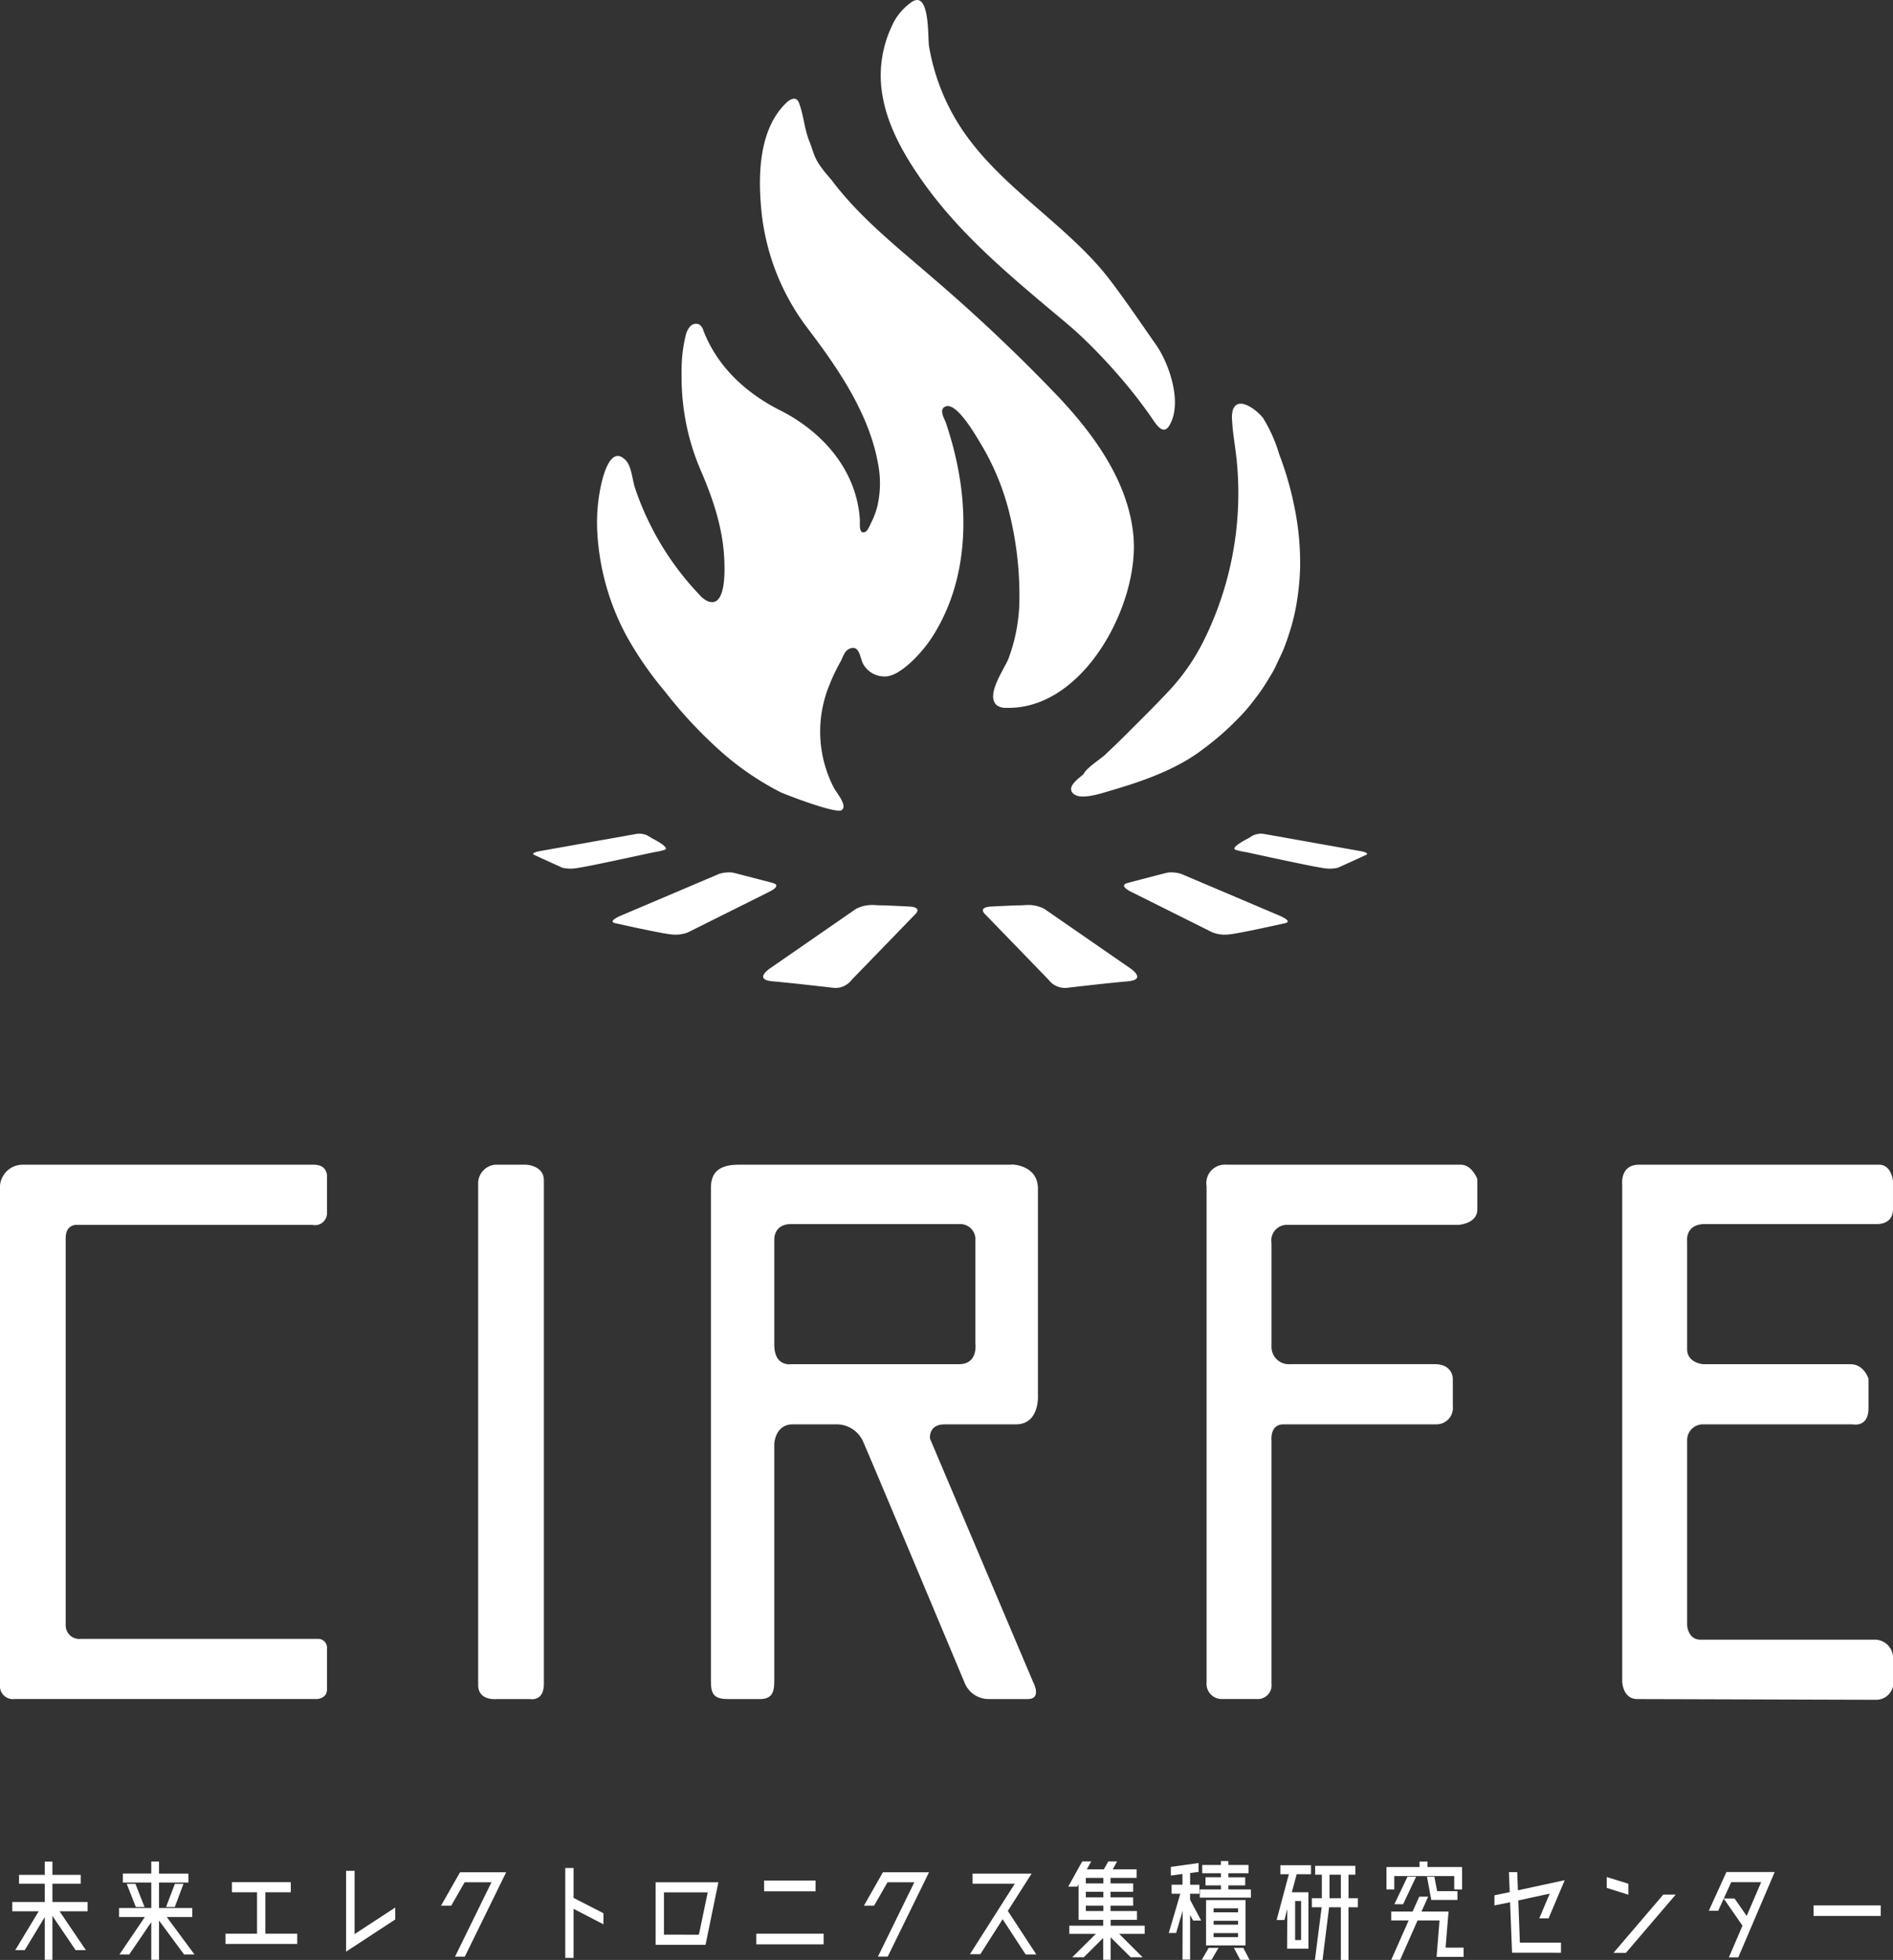 <svg xmlns="http://www.w3.org/2000/svg" viewBox="0 0 342 354.165"><rect x="0" y="0" width="342" height="354.165" fill="#333333" stroke="none"/><path d="M57.149 307.02H2.63A2.367 2.367 0 0 1 0 304.363V214.28a4.108 4.108 0 0 1 4.227-3.814h52.478c2.371 0 2.371 1.905 2.371 1.905v6.7a2.172 2.172 0 0 1-2.637 2.271h-42.4s-2.172-.275-2.172 2.386V293.6a2.466 2.466 0 0 0 2.763 2.548h42.696a1.615 1.615 0 0 1 1.75 1.768v7.362c0 1.751-1.927 1.742-1.927 1.742zm38.612.001h-5.972s-3.4.417-3.4-2.539v-90.471a3.391 3.391 0 0 1 3.041-3.545h5.588s3.244.086 3.244 2.836v90.943c.004 3.311-2.501 2.776-2.501 2.776zm87.78-49.638H170.68c-3.015 0-2.659 2.586-2.659 2.586l18.62 43.958s1.69 3.094-.971 3.094h-7.1a4.671 4.671 0 0 1-4.289-2.918c-1.267-3.028-17.258-41.2-18.437-43.807a5.254 5.254 0 0 0-4.858-2.913h-7.717c-3.282 0-3.384 3.549-3.384 3.549v42.574c0 1.757-.075 3.515-2.559 3.515h-5.854c-2.749 0-3.031-1.205-3.031-3.338v-88.252c0-1.6-.339-4.965 4.983-4.965h49.581c-1.951 0 4.514-.712 4.514 4.344v37.252s.368 5.321-3.978 5.321zm-40.623-10.87h30.334c3.478 0 2.97-3.675 2.97-3.675v-18.8a2.744 2.744 0 0 0-2.97-2.84h-30.334c-3.1 0-3.029 2.663-3.029 2.663v19.158c0 3.987 3.029 3.494 3.029 3.494zm123.989-33.448v5.44c0 3.075-4.541 2.833-3.332 2.833h-30.866a2.835 2.835 0 0 0-2.992 3.317v18.8a3.118 3.118 0 0 0 3.346 3.053H259.2c3.312 0 3.274 2.623 3.274 2.623v4.969a2.963 2.963 0 0 1-2.919 3.282h-27.674c-2.484 0-2.164 2.868-2.164 2.868v43.993a2.491 2.491 0 0 1-2.33 2.775h-6.623a2.749 2.749 0 0 1-2.777-3.011v-89.641a3.346 3.346 0 0 1 3.605-3.9h42.338c2.01 0 2.977 2.599 2.977 2.599zm72.001 94.089c-2.6 0-40.21-.126-43.048-.126s-2.782-3.374-2.782-3.374v-89.643s-.411-3.545 3.019-3.545h43.4c2.247 0 2.5 2.954 2.5 2.954v5.085c0 2.957-3.092 2.689-3.092 2.689h-30.864c-3.666 0-3.231 3.106-3.231 3.106v19.513c0 2.484 2.877 2.7 2.877 2.7H334.3c2.484 0 3.27 2.622 3.27 2.622v5.322c0 3.548-2.8 2.927-2.8 2.927h-27.083a2.844 2.844 0 0 0-2.877 2.868v33.468s.156 2.571 2.4 2.571h31.34a3.312 3.312 0 0 1 3.45 2.987v5.44a3.119 3.119 0 0 1-3.092 2.436zM111.182 166.827c.782.173 8.039 1.8 9.976 2.009a6.329 6.329 0 0 0 3.122-.35l14.623-7.3s2.552-1.149.648-1.649c-1.25-.328-6.272-1.651-7.218-1.862a6.013 6.013 0 0 0-2.407.236l-17.536 7.453s-2.821 1.106-1.208 1.463zm28.456 10.506c2.227.182 8.33.861 10.728 1.149a3.7 3.7 0 0 0 3.519-1.439l11.4-11.768s1.573-1.334-1.049-1.464c-6.82-.339-3.536-.128-6.148-.259a6.354 6.354 0 0 0-3.454.694l-15.317 10.6s-3.45 2.179.321 2.487zm28.614-166.908q-.23-1.009-.407-2.034c-.245-1.418.2-9.959-2.962-8.137a10.334 10.334 0 0 0-3.767 4.48 20.84 20.84 0 0 0-1.829 11.555c.739 5.767 3.624 11.039 6.928 15.823 6.445 9.331 14.718 16.424 23.328 23.665 2.179 1.833 4.406 3.63 6.45 5.617a101.611 101.611 0 0 1 8.317 9.088q1.936 2.4 3.7 4.937c.776 1.121 2.091 3.395 3.253 1.47 2.425-4.021 0-11.165-2.44-14.636-2.467-3.5-7.189-10.522-9.968-13.734-7.747-8.954-18.637-15.385-25.219-25.39a38.645 38.645 0 0 1-5.384-12.704zm54.832 63.004a2.159 2.159 0 0 0-.39.793 5.2 5.2 0 0 0-.1 1.638c.1 2.277.533 4.576.784 6.86a58.938 58.938 0 0 1 .265 9.5 59.939 59.939 0 0 1-6.177 23.562 37.79 37.79 0 0 1-6.524 9.318c-2.412 2.569-4.882 5-7.362 7.484q-1.9 1.9-3.863 3.741c-1.053.984-3.36 2.343-3.991 3.6-.885.772-3.3 2.4-1.661 3.607 1.417 1.043 5.058-.225 6.539-.653 5.672-1.643 12.056-3.86 16.758-7.521a49.768 49.768 0 0 0 6.312-5.509 31.473 31.473 0 0 0 3.024-3.526 33.507 33.507 0 0 0 2.736-4.062 15.152 15.152 0 0 0 1.2-2.222q.548-1.155 1.1-2.326a46.6 46.6 0 0 0 1.694-4.96 37.328 37.328 0 0 0 1.043-5.216 43.138 43.138 0 0 0 .418-5.321 49.975 49.975 0 0 0-1-10.443 58.535 58.535 0 0 0-2.757-9.614 26.94 26.94 0 0 0-2.921-6.592c-.848-1.167-3.865-3.667-5.127-2.138zm-70.692 72.186c-.081-1.037-1.395-2.583-1.749-3.276a22.1 22.1 0 0 1-.812-18.526 32.905 32.905 0 0 1 2-4.206c.524-.942.735-2.168 1.925-2.478 1.627-.423 1.621 1.948 2.248 2.959a4.4 4.4 0 0 0 3.841 2.15c1.6 0 3.173-1.224 4.322-2.2a24.414 24.414 0 0 0 5.241-6.584c4.367-7.7 5.353-16.906 4.2-25.574a59 59 0 0 0-1.478-7.367q-.528-1.983-1.176-3.932c-.3-.9-1.462-2.66-.082-3.149 2.033-.719 5.48 5.381 6.31 6.74a45.427 45.427 0 0 1 5.068 12.1 62.007 62.007 0 0 1 1.924 15.806 31.414 31.414 0 0 1-1.95 10.875c-.661 1.784-4.2 6.574-2.183 8.448a2.528 2.528 0 0 0 1.666.5c14 .5 24.131-18.637 23.075-30.934-.838-9.761-7.023-18.309-13.527-25.223a309.607 309.607 0 0 0-22.5-21.32c-6.437-5.6-13.411-11.051-18.549-17.936-3.36-3.791-2.939-4.383-3.966-6.908-.92-2.265-1-4.538-1.831-6.821a1.568 1.568 0 0 0-.458-.759c-.55-.41-1.317.039-1.816.509-5.214 4.907-5.24 13.715-4.488 20.385a41.886 41.886 0 0 0 8.34 20.531c5.4 7.1 10.985 15.266 12.619 24.226a18.445 18.445 0 0 1-.106 7.862 14.117 14.117 0 0 1-1.038 2.792c-.243.486-.648 1.571-1.107 1.789-1.27.6-.962-1.525-1.009-2.227-.588-8.838-6.617-15.756-14.288-19.661-6.268-3.134-11.464-7.935-13.968-14.455a2.089 2.089 0 0 0-.714-1.092 1.4 1.4 0 0 0-1.644.283 3.535 3.535 0 0 0-.825 1.576 26.446 26.446 0 0 0-.759 7.072 42.45 42.45 0 0 0 3.577 17.7c2.071 4.837 3.811 10.019 4.1 15.313.1 1.8.523 9.376-2.929 8.051a4.429 4.429 0 0 1-1.516-1.162 51.882 51.882 0 0 1-11.671-19.363c-.442-1.322-.613-3.82-1.6-4.887-2.528-2.723-3.889 1.863-4.349 3.677a31.767 31.767 0 0 0-.833 9.541 44.57 44.57 0 0 0 5.206 18.348 62.823 62.823 0 0 0 6.958 10.095 81.445 81.445 0 0 0 10.346 11.061 51.84 51.84 0 0 0 10.619 7.213c1 .443 9.957 3.917 11 3.217a.79.79 0 0 0 .336-.779zM117.83 151.5l-.9-.548a3.576 3.576 0 0 0-2.1-.235l-17.478 3.113s-1.572.3-.818.658 5.077 2.319 5.077 2.319a6.931 6.931 0 0 0 1.833.149c1.381 0 14.075-2.862 14.951-3a11.177 11.177 0 0 0 1.524-.343c1.564-.299-2.089-2.113-2.089-2.113zm114.317 15.327c-.782.173-8.038 1.8-9.975 2.009a6.335 6.335 0 0 1-3.123-.35l-14.623-7.3s-2.552-1.149-.648-1.649c1.25-.328 6.272-1.651 7.218-1.862a6.016 6.016 0 0 1 2.408.236l17.535 7.453s2.822 1.106 1.208 1.463zm-28.456 10.506c-2.227.182-8.33.861-10.728 1.149a3.7 3.7 0 0 1-3.518-1.439l-11.4-11.768s-1.572-1.334 1.049-1.464c6.82-.339 3.537-.128 6.149-.259a6.349 6.349 0 0 1 3.453.694l15.317 10.6s3.449 2.179-.322 2.487zM225.5 151.5l.9-.548a3.578 3.578 0 0 1 2.1-.235l17.471 3.113s1.572.3.818.658-5.077 2.319-5.077 2.319a6.926 6.926 0 0 1-1.832.149c-1.382 0-14.076-2.862-14.951-3a11.143 11.143 0 0 1-1.524-.343c-1.559-.299 2.095-2.113 2.095-2.113zM15.821 343.7v1.675h-5.059l4.758 7.025h-1.857l-4.192-6.192v7.932h-1.38v-7.734L4.465 352.4H2.75l4.244-7.029H2.218V343.7h5.873v-3.305H3.439v-1.608h4.652v-2.4h1.38v2.4h5.111v1.608H9.471v3.305zm19.313 9.474h-1.876l-4.528-6.126v7.095h-1.4v-6.808l-3.98 5.839h-1.766l4.581-6.765h-4.652v-1.63h5.82v-4.605H22.2v-1.631h5.13v-2.159h1.4v2.181h5.307v1.609H28.73v4.605h6v1.63h-4.6zm-10.667-12.758l1.645 4.187h-1.574l-1.645-4.187zm7.111 4.187H30l1.592-4.187h1.556zm16.359 4.825H53.7v1.851H40.737v-1.851h5.7v-7.491h-4.532v-1.829h10.63v1.829h-4.6zm14.589 3.239v-14.608h1.539v11.435l7.341-4.8v2.159zm20.586-14.344h8.332l-7.466 15.247H82.21l6.58-13.44h-4.847l-2.423 4.23h-1.839zm25.911 7.403v2l-5.4-2.8v8.88h-1.5v-16.254h1.5v5.4zm18.445 5.707h-9.021v-11.3h11.338zm-1.2-1.829l1.592-7.645h-7.906v7.641zm22.532 1.741h-12.17v-1.917h12.17zm-1.451-9.585h-9.3v-1.938h9.3zm12.164-3.437h8.332l-7.466 15.247h-1.768l6.58-13.44h-4.847l-2.423 4.23h-1.839zm16.2.242h10.665l-4.3 6.743 5.147 7.866H185.3l-4.156-6.368-4.033 6.324h-1.875l8.1-12.736h-7.623zm19.153 1.918l-.23.44h-1.645l2.53-4.56h1.627l-.8 1.431h3.077l.8-1.431h1.593l-.779 1.431h4.316v1.543h-4.722v.991h4.086v1.521h-4.086v1.013h4.086v1.5h-4.086v.97h4.775v1.586h-10.542zm11.939 7.491v1.476h-4.616l4.245 4.23h-2.158l-3.626-3.613v4.076h-1.344V350.2l-3.5 3.481h-2.088l4.263-4.23h-4.794v-1.476h6.121v-1.235h1.344v1.234zm-10.63-7.646h3.166v-.991h-3.166zm3.166 2.534v-1.013h-3.166v1.013zm0 2.468v-.97h-3.166v.97zm15.669-3.13v1.1l2 3.745h-1.467l-.531-1.013v8.068h-1.38l.035-8.813-1.185 4.01h-1.326l2.087-7.095h-1.574v-1.63h1.963v-1.939l-2.1.286v-1.564l5.006-.7v1.608l-1.521.2v2.115h1.681v1.63zm6.916-.771H226v1.476h-9.234v-1.475h3.82v-.73h-2.794v-1.477h2.794v-.723H217.2V337h3.378v-.7h1.345v.7h3.643v1.5h-3.643v.727h3.042v1.473h-3.042zm-4.811 12.713l1.255-2.159h1.769l-1.256 2.159zm7.906-10.8v8.2h-7.128v-8.2zm-1.344 1.5h-4.423v.727h4.423zm-4.423 2.247v.705h4.423v-.705zm0 2.953h4.423v-.727h-4.423zm3.662 1.939h1.7l1.132 2.159h-1.681zm8.399-13.305v-1.63h5.537v1.63h-2.583l-.885 3.261h3.007v10.2h-3.855l.035-7.183-.513 2h-1.415l2.211-8.284zm2.671 4.847v7.05h1.079v-7.05zm11.339-.507v1.631h-1.7v9.518h-1.38v-9.518h-2.121l-1.186 9.518h-1.378l1.22-9.518h-1.769v-1.631h1.8v-4.252H237.6v-1.609h7.269v1.609h-1.238v4.252zm-5.13 0h2.051v-4.252H240.2zm11.705-4.01v2.424h-1.415v-4.054h5.979v-.992h1.436v.992h6.245v4.054h-1.416v-2.424zm9.269 12.933h3.255v1.675h-4.882l.53-6.588h-3.962l-3.148 7.117h-1.61l3.148-7.117h-3.148v-1.608h3.856l1.2-2.688h1.61l-1.2 2.688h4.882zm-7.677-7.843h-1.574l2.37-4.979h1.557zm5.643-4.979l.513 2.621h3.661v1.587h-4.723l-.778-4.208zm14.042 13.748l-.354-9.122-2.829.573v-1.828l2.759-.573-.141-3.614h1.5l.124 3.283 8.455-1.828-2.919 6.9h-1.681l1.894-4.473-5.679 1.234.283 7.624h7.429v1.828zm21.011-10.488l-3.909-1.233v-1.961l3.909 1.211zm6.315-.022h2.246l-9 10.532H291.5zm11.405-4.076h8.721l-6.58 15.423h-1.7l2.459-5.728-3.4-4.914h1.963l2.194 3.151 2.618-6.1h-5.413l-2.353 5.178h-1.7zm27.874 7.932h-12.134v-1.9h12.134z" fill="#fff"/></svg>
